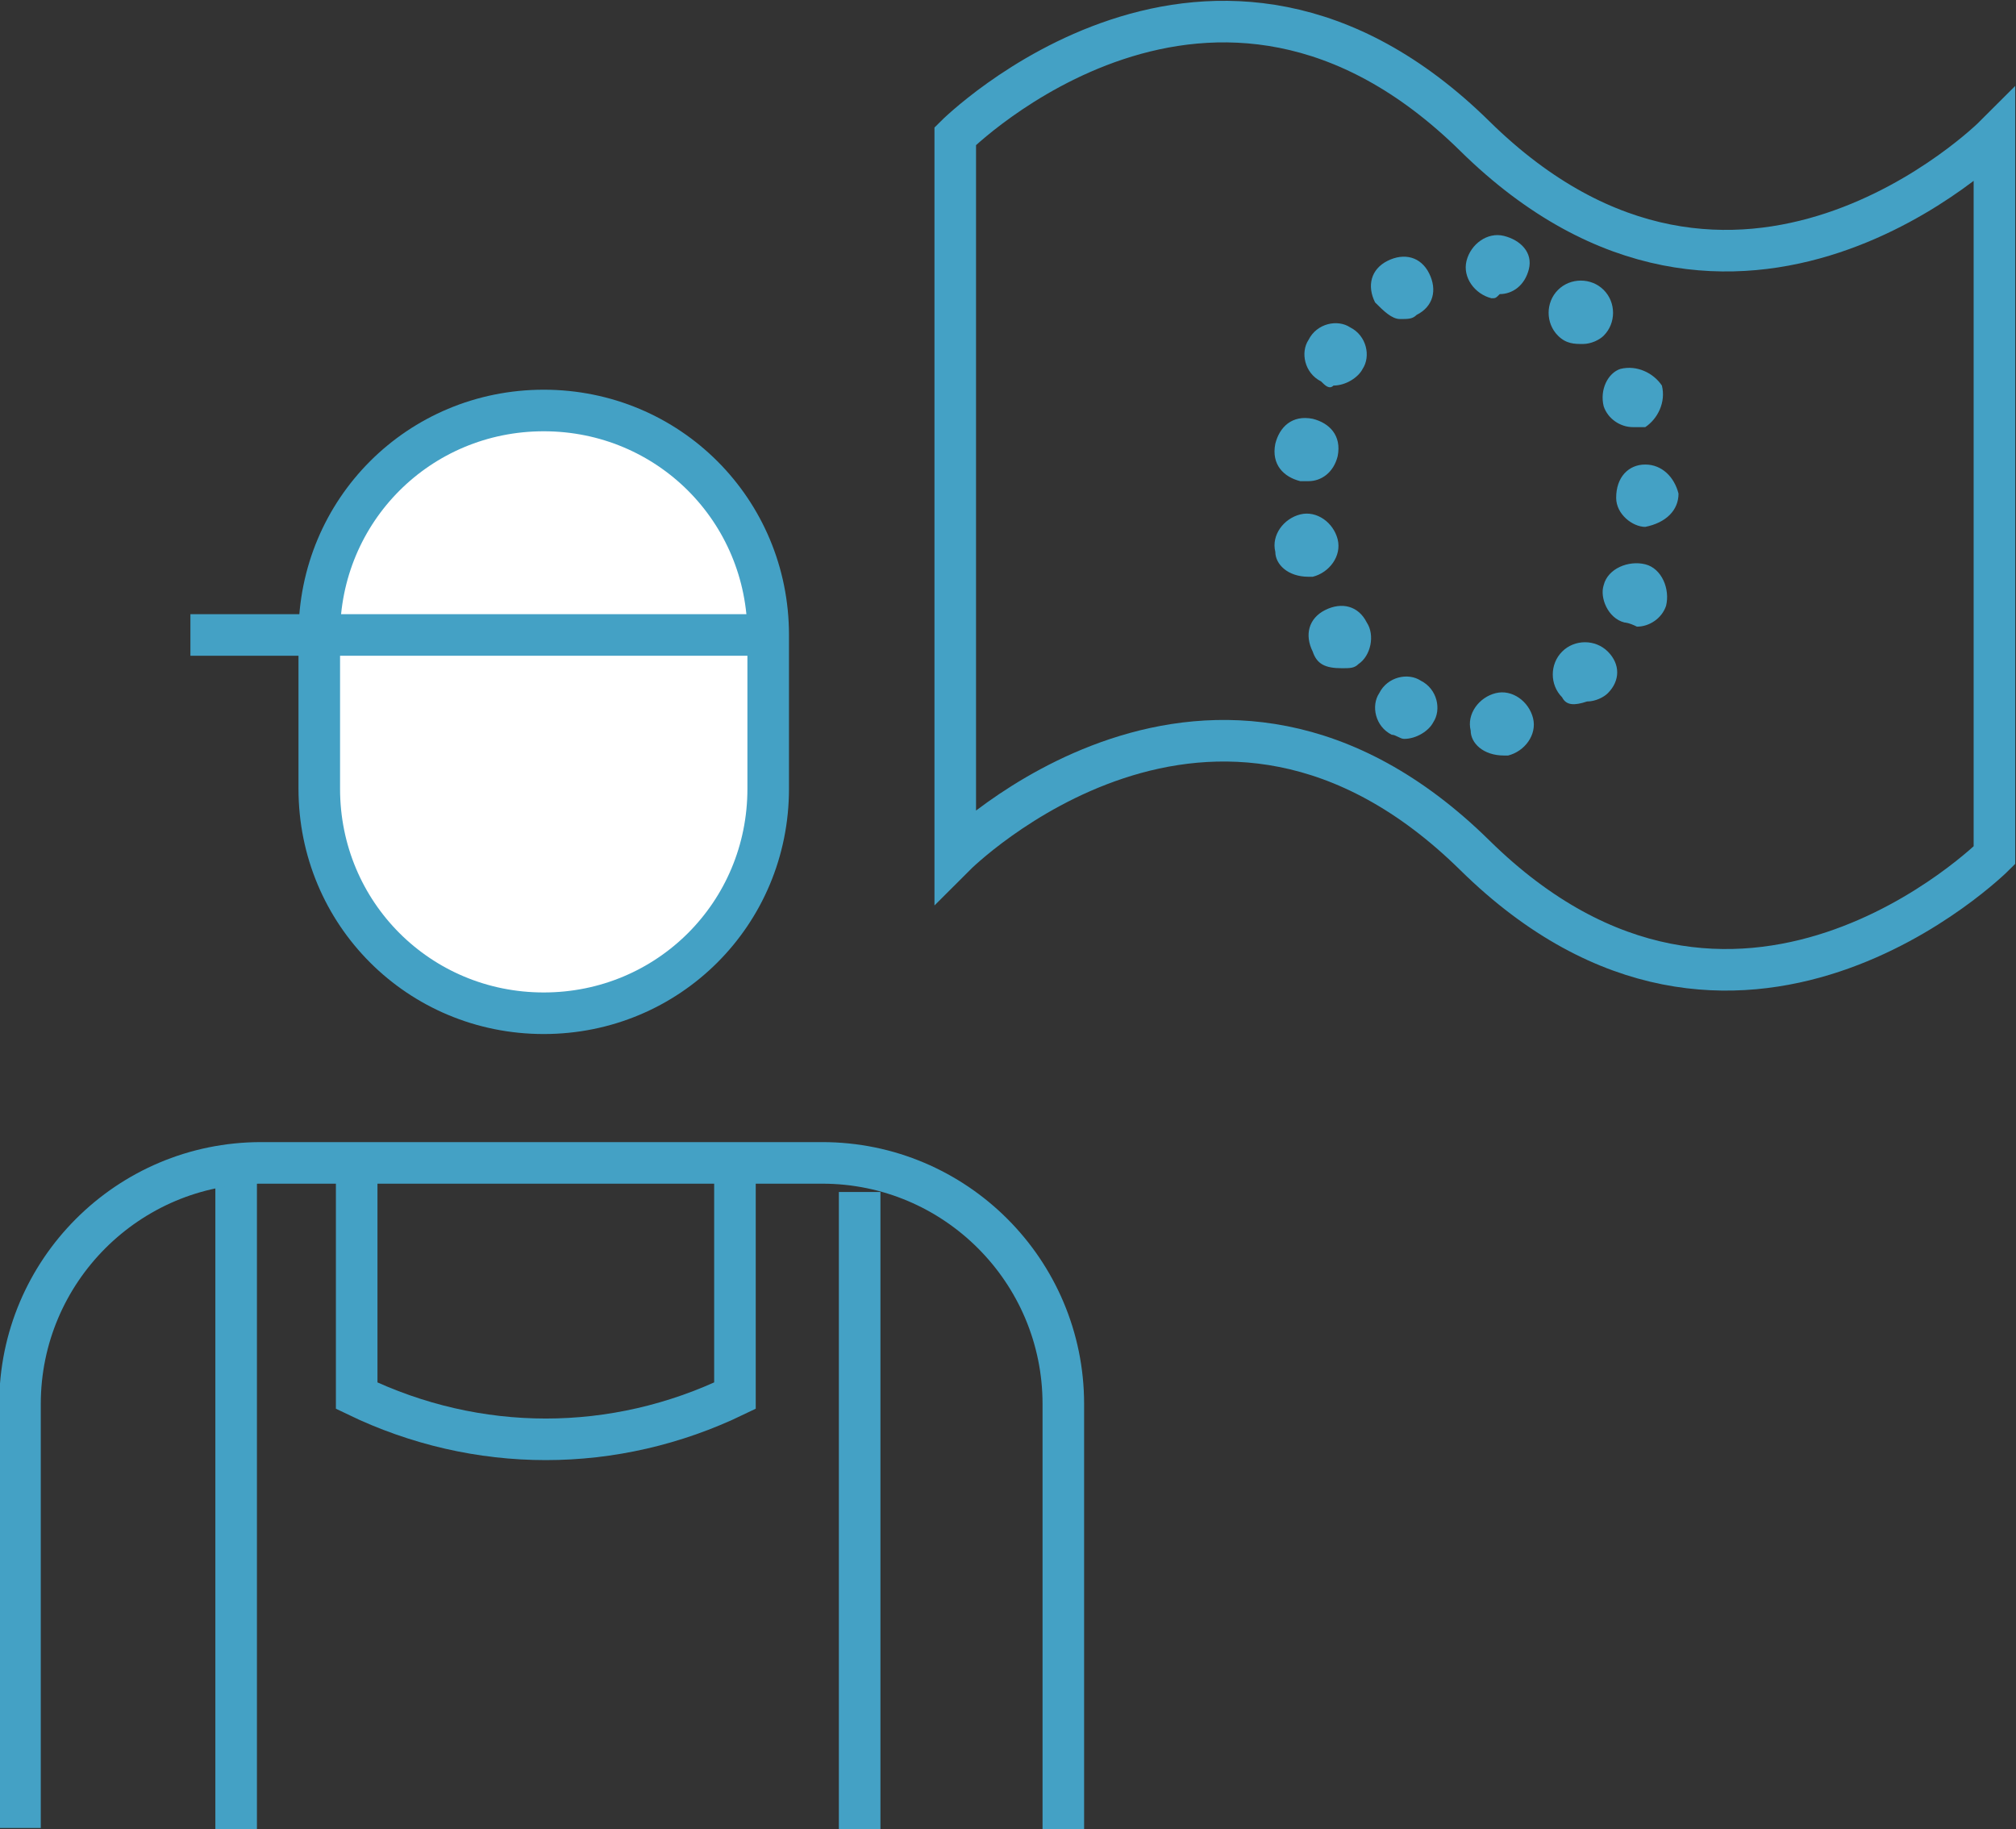 <svg xmlns="http://www.w3.org/2000/svg" xmlns:xlink="http://www.w3.org/1999/xlink" id="Layer_1" x="0px" y="0px" viewBox="0 0 48.5 44" style="enable-background:new 0 0 48.5 44;" xml:space="preserve">
<rect x="0" y="0" width="48.5" height="44" fill="#333333" stroke="none"/>
<g id="Group_4" transform="translate(-738.219 -168.225)">
	<path id="Path_1" style="fill:none;stroke:#44A1C5;stroke-miterlimit:10;" d="M786.2,188.8c0,0-6.2,6.2-12.5,0s-12.5,0-12.5,0   v-17.3c0,0,6.2-6.2,12.5,0s12.5,0,12.5,0V188.8z"></path>
	<g id="Group_2">
		<path id="Path_2" style="fill:none;stroke:#44A1C5;stroke-miterlimit:10;" d="M756.9,196.2"></path>
		<path id="Path_3" style="fill:none;stroke:#44A1C5;stroke-miterlimit:10;" d="M742.8,212.3"></path>
		<line id="Line_1" style="fill:none;stroke:#44A1C5;stroke-miterlimit:10;" x1="758.9" y1="196.9" x2="758.9" y2="212.3"></line>
		<g id="Group_1">
			<path id="Rectangle_1" style="fill:#FFFFFF;stroke:#44A1C5;stroke-miterlimit:10;" d="M751.3,178.1L751.3,178.1     c3,0,5.4,2.4,5.4,5.4v3.7c0,3-2.4,5.4-5.4,5.4l0,0c-3,0-5.4-2.4-5.4-5.4v-3.7C745.9,180.5,748.3,178.1,751.3,178.1z"></path>
			<line id="Line_2" style="fill:none;stroke:#44A1C5;stroke-miterlimit:10;" x1="743.9" y1="196.2" x2="743.9" y2="212.3"></line>
			<path id="Path_4" style="fill:none;stroke:#44A1C5;stroke-miterlimit:10;" d="M746.8,196.2v5.6c2.9,1.4,6.2,1.4,9.1,0v-5.6"></path>
			<path id="Path_5" style="fill:none;stroke:#44A1C5;stroke-miterlimit:10;" d="M763.8,212.3V202c0-3.2-2.6-5.8-5.8-5.8h-13.5     c-3.2,0-5.8,2.6-5.8,5.8v10.2"></path>
			<line id="Line_3" style="fill:none;stroke:#44A1C5;stroke-miterlimit:10;" x1="756.7" y1="183.5" x2="742.8" y2="183.5"></line>
		</g>
	</g>
	<g id="Group_3">
		<path id="Path_6" style="fill:#44A1C5;" d="M773.6,185.8c-0.1-0.4,0.2-0.8,0.6-0.9c0,0,0,0,0,0l0,0c0.4-0.1,0.8,0.2,0.9,0.6    c0,0,0,0,0,0l0,0c0.1,0.4-0.2,0.8-0.6,0.9l0,0c0,0-0.1,0-0.1,0l0,0C773.9,186.4,773.6,186.1,773.6,185.8z M771.7,185.9    c-0.4-0.2-0.5-0.7-0.3-1c0,0,0,0,0,0l0,0c0.2-0.4,0.7-0.5,1-0.3c0,0,0,0,0,0l0,0c0.4,0.2,0.5,0.7,0.3,1l0,0    c-0.1,0.2-0.4,0.4-0.7,0.4l0,0C771.9,186,771.8,185.9,771.7,185.9z M775.8,185c-0.3-0.3-0.3-0.8,0-1.1l0,0c0.3-0.3,0.8-0.3,1.1,0    c0,0,0,0,0,0l0,0c0.3,0.3,0.3,0.7,0,1c0,0,0,0,0,0l0,0c-0.1,0.1-0.3,0.2-0.5,0.2l0,0C776.1,185.2,775.9,185.2,775.8,185L775.8,185    z M769.8,183.9c-0.2-0.4-0.1-0.8,0.3-1c0,0,0,0,0,0l0,0c0.4-0.2,0.8-0.1,1,0.3l0,0c0.2,0.3,0.1,0.8-0.2,1c0,0,0,0,0,0l0,0    c-0.1,0.1-0.2,0.1-0.4,0.1l0,0C770.1,184.3,769.9,184.2,769.8,183.9L769.8,183.9z M777.3,183.2c-0.4-0.1-0.6-0.6-0.5-0.9    c0,0,0,0,0,0l0,0c0.1-0.4,0.6-0.6,1-0.5l0,0c0.4,0.1,0.6,0.6,0.5,1l0,0c-0.1,0.3-0.4,0.5-0.7,0.5l0,0    C777.4,183.2,777.3,183.2,777.3,183.2L777.3,183.2z M768.9,181.5c-0.1-0.4,0.2-0.8,0.6-0.9l0,0c0.4-0.1,0.8,0.2,0.9,0.6l0,0    c0.1,0.4-0.2,0.8-0.6,0.9c0,0,0,0,0,0l0,0c0,0-0.1,0-0.1,0l0,0C769.2,182.1,768.9,181.8,768.9,181.5L768.9,181.5z M777.1,180.2    L777.1,180.2L777.1,180.2L777.1,180.2L777.1,180.2L777.1,180.2c0-0.5,0.3-0.8,0.7-0.8c0,0,0,0,0,0l0,0c0.4,0,0.7,0.3,0.8,0.7    c0,0,0,0,0,0l0,0c0,0,0,0,0,0l0,0v0h0c0,0.4-0.3,0.7-0.8,0.8l0,0C777.5,180.9,777.1,180.6,777.1,180.2    C777.1,180.2,777.1,180.2,777.1,180.2L777.1,180.2z M769.5,179.8c-0.4-0.1-0.7-0.4-0.6-0.9c0,0,0,0,0,0l0,0    c0.1-0.4,0.4-0.7,0.9-0.6l0,0c0.4,0.1,0.7,0.4,0.6,0.9c0,0,0,0,0,0l0,0c-0.1,0.4-0.4,0.6-0.7,0.6H769.5z M776.8,178    c-0.1-0.4,0.1-0.8,0.4-0.9c0,0,0,0,0,0l0,0c0.4-0.1,0.8,0.1,1,0.4c0,0,0,0,0,0l0,0c0.1,0.4-0.1,0.8-0.4,1c0,0,0,0,0,0l0,0    c-0.1,0-0.2,0-0.3,0l0,0C777.2,178.5,776.9,178.3,776.8,178L776.8,178z M770,177.4c-0.4-0.2-0.5-0.7-0.3-1l0,0    c0.2-0.4,0.7-0.5,1-0.3l0,0c0.4,0.2,0.5,0.7,0.3,1l0,0c-0.1,0.2-0.4,0.4-0.7,0.4l0,0C770.2,177.6,770.1,177.5,770,177.4L770,177.4    z M775.7,176.3c-0.3-0.3-0.3-0.8,0-1.1l0,0c0.3-0.3,0.8-0.3,1.1,0l0,0c0.3,0.3,0.3,0.8,0,1.1c0,0,0,0,0,0l0,0    c-0.1,0.1-0.3,0.2-0.5,0.2l0,0C776.1,176.5,775.9,176.5,775.7,176.3L775.7,176.3z M771.3,175.5c-0.2-0.4-0.1-0.8,0.3-1l0,0    c0.4-0.2,0.8-0.1,1,0.3l0,0c0.2,0.4,0.1,0.8-0.3,1c0,0,0,0,0,0l0,0c-0.1,0.1-0.2,0.1-0.4,0.1l0,0    C771.7,175.9,771.5,175.7,771.3,175.5L771.3,175.5z M774.1,175.4c-0.4-0.1-0.7-0.5-0.6-0.9l0,0c0.1-0.4,0.5-0.7,0.9-0.6    c0,0,0,0,0,0l0,0c0.4,0.1,0.7,0.4,0.6,0.8c0,0,0,0,0,0l0,0c-0.1,0.4-0.4,0.6-0.7,0.6l0,0C774.2,175.4,774.2,175.4,774.1,175.4    L774.1,175.4z"></path>
	</g>
</g>
</svg>